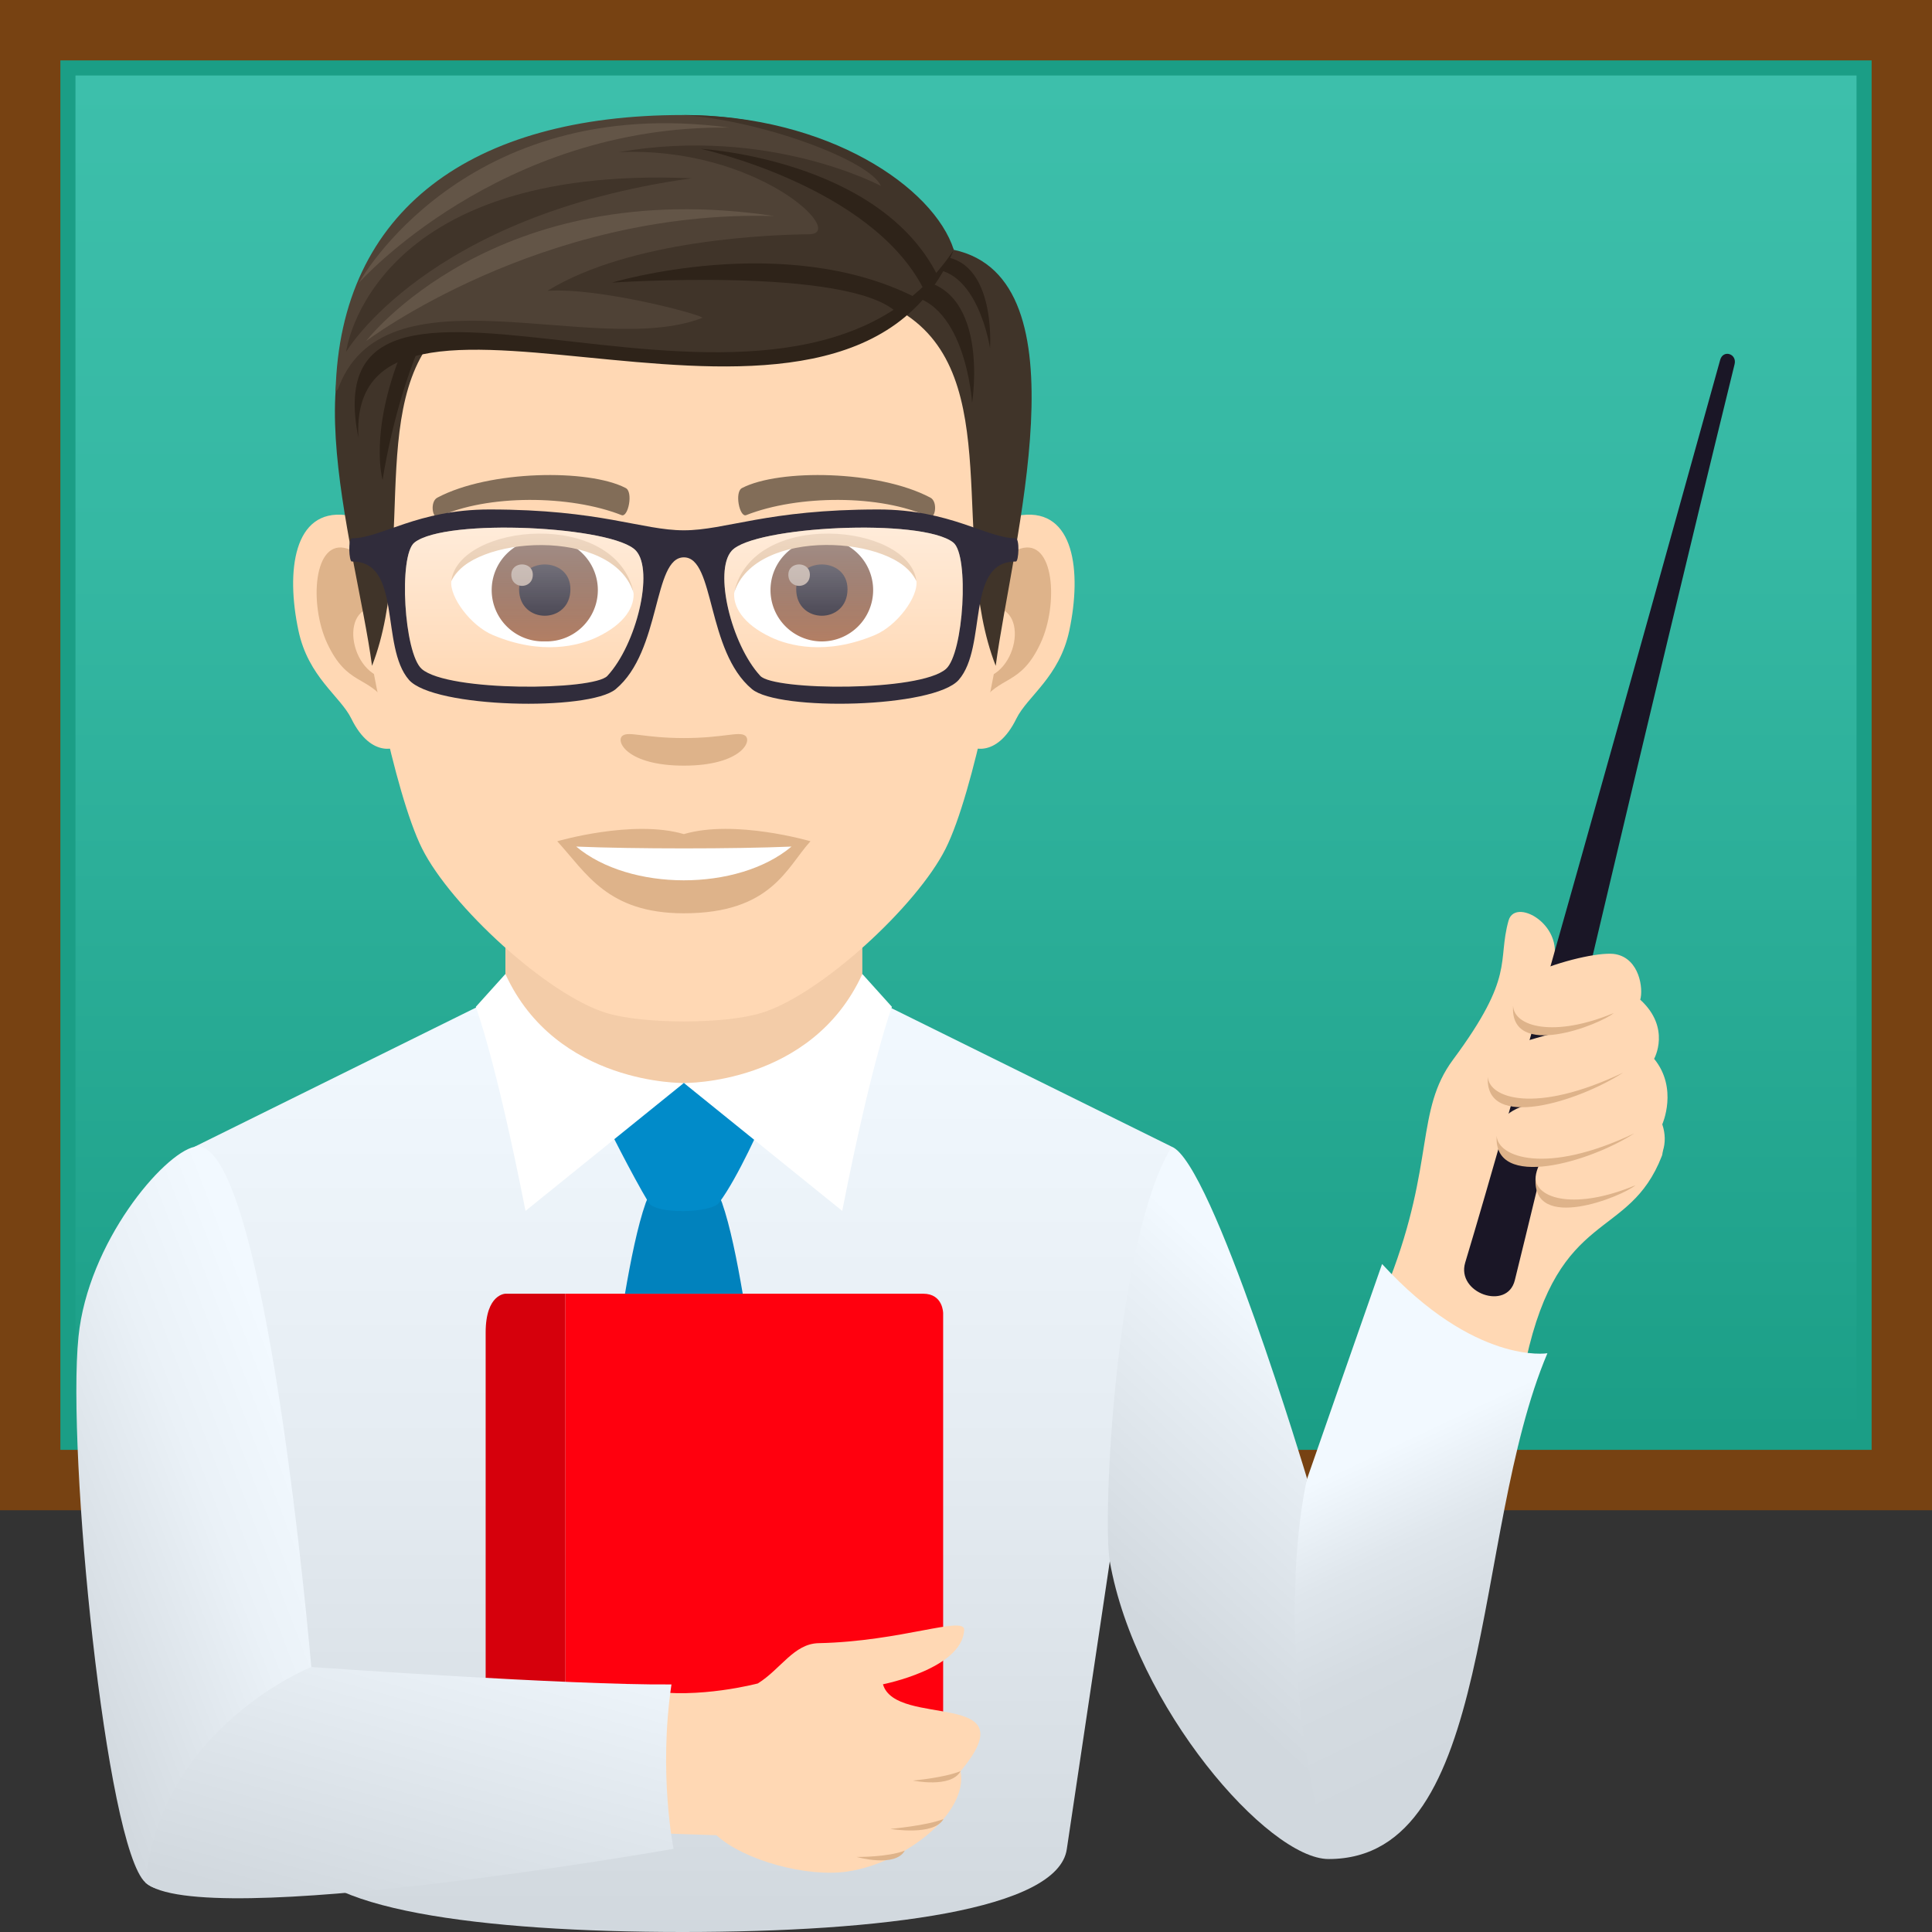 <svg xmlns="http://www.w3.org/2000/svg" xml:space="preserve" style="enable-background:new 0 0 64 64" viewBox="0 0 64 64"><rect x="0" y="0" width="64" height="64" fill="#333333" stroke="none"/><path d="M0 0h64v50.029H0z" style="fill:#774212"/><path d="M2 2.001h60v46.027H2z" style="fill:#1b9e86"/><linearGradient id="a" x1="32" x2="32" y1="47.528" y2="2.501" gradientUnits="userSpaceOnUse"><stop offset="0" style="stop-color:#1b9e86"/><stop offset=".114" style="stop-color:#20a38c"/><stop offset=".657" style="stop-color:#35b8a3"/><stop offset="1" style="stop-color:#3dbfab"/></linearGradient><path d="M2.5 2.501h59v45.026h-59z" style="fill:url(#a)"/><linearGradient id="b" x1="22.629" x2="22.629" y1="64" y2="33.094" gradientUnits="userSpaceOnUse"><stop offset="0" style="stop-color:#d1d8de"/><stop offset=".522" style="stop-color:#e5ecf2"/><stop offset="1" style="stop-color:#f2f9ff"/></linearGradient><path d="m28.92 33.094-12.62.02-9.858 4.875 3.44 23.264C10.164 63.254 15.974 64 22.61 64s12.442-.744 12.729-2.744l3.477-23.27-9.898-4.892z" style="fill:url(#b)"/><path d="M31.243 43.5s0-.644-.66-.644h-11.86v14.811h12.52V43.5z" style="fill:#ff000e"/><path d="M16.088 57.667V44.144c0-1.288.659-1.288.659-1.288h1.977v14.811h-2.636z" style="fill:#d6000c"/><path d="M29.249 55.794s2.626-.512 2.69-1.799c.025-.487-2.08.38-4.821.437-.82.017-1.25.857-2.013 1.334 0 0-1.965.524-3.655.238l.097 4.717 2.186.073c.913.833 2.988 1.403 4.349 1.201 1.871-.28 3.995-1.913 3.739-3.324 2.296-2.744-2.148-1.408-2.572-2.877z" style="fill:#ffd8b4"/><path d="M30.243 58.983s1.262.265 1.578-.312c-.556.224-1.578.312-1.578.312zm-.752 1.602s1.447.246 1.763-.327c-.557.22-1.763.327-1.763.327zm-1.112.929s1.274.364 1.593-.21c-.56.221-1.593.21-1.593.21z" style="fill:#deb38a"/><linearGradient id="c" x1=".726" x2="10.539" y1="52.286" y2="48.511" gradientUnits="userSpaceOnUse"><stop offset="0" style="stop-color:#d1d8de"/><stop offset=".052" style="stop-color:#d3dae0"/><stop offset=".631" style="stop-color:#eaf1f7"/><stop offset="1" style="stop-color:#f2f9ff"/></linearGradient><path d="M10.312 55.222s-1.51-17.76-3.87-17.233c-1.042.233-3.527 3.172-3.842 6.29-.39 3.84.908 16.9 2.218 18.084 1.81 1.637 5.494-7.14 5.494-7.14z" style="fill:url(#c)"/><linearGradient id="d" x1="12.89" x2="16.121" y1="64.054" y2="52.229" gradientUnits="userSpaceOnUse"><stop offset="0" style="stop-color:#d1d8de"/><stop offset="1" style="stop-color:#f2f9ff"/></linearGradient><path d="M22.243 55.799c-3.333.032-11.931-.577-11.931-.577s-4.982 1.974-5.494 7.141c1.81 1.637 17.495-1.118 17.495-1.118s-.507-2.487-.07-5.446z" style="fill:url(#d)"/><path d="m16.742 34.371 5.912 3.349 5.912-3.349v-5.568H16.742z" style="fill:#f3cca8"/><path d="M23.918 39.842c-.34-.964-2.186-.964-2.526 0-.271.767-.499 1.906-.689 3.014h3.901c-.19-1.108-.417-2.247-.686-3.014z" style="fill:#0182bd"/><path d="M23.82 39.842c-.263.35-2.099.388-2.33 0-.553-.916-1.459-2.734-1.459-2.734s2.288-1.233 2.623-1.233c.337 0 2.624 1.233 2.624 1.233s-.824 1.895-1.458 2.734z" style="fill:#018bc9"/><path d="m28.566 32.265.98 1.088s-.661 1.74-1.646 6.76l-5.246-4.238s4.227.077 5.912-3.61z" style="fill:#fff"/><path d="m16.742 32.265-.98 1.088s.661 1.74 1.646 6.76l5.246-4.238s-4.228.077-5.912-3.61z" style="fill:#fff"/><path d="M49.972 30.498c.233-.845 2.14.297 1.34 1.693-.324.563 4.126 5.106 3.74 6.1-1.097 2.827-3.4 1.696-4.503 6.768-.158.73-4.821-1.876-4.513-2.675 1.49-3.862.853-5.6 2.095-7.277 2.076-2.8 1.458-3.228 1.841-4.61z" style="fill:#ffd8b4"/><path d="M57.46 12.067c.086-.35-.38-.496-.477-.145-2.705 9.745-7.04 25.248-8.446 29.903-.304 1.009 1.39 1.608 1.643.586 1.817-7.36 4.114-17.446 7.28-30.344z" style="fill:#1a1626"/><path d="M54.335 33.116c1.032.939.46 1.958.46 1.958.804.983.27 2.17.27 2.17.855 2.56-5.297 3.606-4.025 1.237-1.646.17-2.074-1.47-.39-1.897-1.892.281-1.594-1.795-.467-2.008.423-.079.857-.263 1.346-.35-1.927.258-1.606-1.637-.641-2.037 1.07-.44 2.226-.658 2.63-.58.797.15.923 1.151.817 1.507z" style="fill:#ffd8b4"/><path d="M50.123 33.317c-.12 1.818 2.893.617 3.337.24-1.97.822-3.305.46-3.337-.24zm.745 5.709c-.12 1.818 2.866.614 3.31.236-1.97.823-3.279.465-3.31-.236zm-1.581-3.359c-.12 1.818 3.015.817 4.48-.134-2.935 1.397-4.45.833-4.48.134zm.293 1.96c-.12 1.817 3.096.867 4.56-.084-2.935 1.398-4.528.784-4.56.084z" style="fill:#deb38a"/><linearGradient id="e" x1="49.697" x2="45.277" y1="57.557" y2="48.258" gradientUnits="userSpaceOnUse"><stop offset="0" style="stop-color:#d1d8de"/><stop offset=".367" style="stop-color:#d4dbe1"/><stop offset=".684" style="stop-color:#dfe6ec"/><stop offset=".982" style="stop-color:#f1f8fe"/><stop offset="1" style="stop-color:#f2f9ff"/></linearGradient><path d="M51.26 44.828c-2.541 5.997-1.683 16.755-7.248 16.755-3.362-6.36-.712-12.599-.712-12.599s2.05-5.888 2.483-7.112c3.087 3.356 5.476 2.956 5.476 2.956z" style="fill:url(#e)"/><linearGradient id="f" x1="37.781" x2="45.046" y1="53.732" y2="45.839" gradientUnits="userSpaceOnUse"><stop offset="0" style="stop-color:#d1d8de"/><stop offset=".764" style="stop-color:#e9f0f6"/><stop offset="1" style="stop-color:#f2f9ff"/></linearGradient><path d="M44.012 61.583c-2.008 0-6.398-5.044-7.248-9.855-.257-1.452.196-10.74 2.053-13.741 1.34.52 4.483 10.997 4.483 10.997s-1.285 5.087.712 12.599z" style="fill:url(#f)"/><path d="M33.854 17.063c-1.733.209-2.986 6.009-1.894 7.54.153.213 1.045.555 1.708-.796.367-.748 1.425-1.373 1.754-2.916.42-1.978.157-4.037-1.568-3.828zm-22.4 0c1.734.209 2.986 6.009 1.895 7.54-.153.213-1.046.555-1.71-.796-.366-.748-1.425-1.373-1.752-2.916-.422-1.978-.158-4.037 1.567-3.828z" style="fill:#ffd8b4"/><path d="M33.807 18.173c-.452.143-.946.832-1.213 1.976 1.58-.34 1.185 2.292-.19 2.341.014.265.031.537.064.823.661-.96 1.335-.575 2.001-2.004.601-1.288.459-3.486-.662-3.136zm-21.093 1.973c-.268-1.142-.76-1.83-1.213-1.973-1.119-.35-1.264 1.848-.663 3.136.667 1.428 1.34 1.043 2.003 2.004.032-.287.05-.56.061-.824-1.36-.064-1.75-2.664-.188-2.343z" style="fill:#deb38a"/><path d="M22.653 5.908c-7.512 0-11.13 5.679-10.678 13.573.09 1.59 1.078 6.77 2.008 8.63.952 1.901 4.137 4.833 6.088 5.44 1.233.382 3.933.382 5.165 0 1.952-.607 5.138-3.539 6.09-5.44.933-1.86 1.917-7.04 2.006-8.63.456-7.894-3.164-13.573-10.679-13.573z" style="fill:#ffd8b4"/><path d="M30.816 16.483c-1.718-.91-5.005-.954-6.23-.319-.264.121-.09.983.131.901 1.706-.675 4.46-.69 6.058.058.213.097.302-.513.041-.64zm-16.324 0c1.718-.91 5.004-.954 6.23-.319.263.121.09.983-.13.901-1.71-.675-4.46-.69-6.06.058-.212.097-.3-.513-.04-.64z" style="fill:#826d58"/><path d="M24.681 24.367c-.214-.149-.717.082-2.027.082-1.308 0-1.812-.23-2.026-.082-.257.181.151.996 2.026.996 1.876 0 2.285-.814 2.027-.996z" style="fill:#deb38a"/><path d="M20.982 19.58c.064.498-.274 1.086-1.208 1.528-.593.281-1.83.612-3.451-.073-.727-.306-1.436-1.26-1.372-1.788.88-1.657 5.208-1.9 6.031.332z" style="fill:#fff"/><linearGradient id="g" x1="-1211.414" x2="-1211.414" y1="171.29" y2="170.773" gradientTransform="translate(7977.155 -1104.145) scale(6.57)" gradientUnits="userSpaceOnUse"><stop offset="0" style="stop-color:#a6694a"/><stop offset="1" style="stop-color:#4f2a1e"/></linearGradient><path d="M18.046 17.848a1.7 1.7 0 1 1 0 3.398 1.7 1.7 0 1 1 0-3.398z" style="fill:url(#g)"/><path d="M17.195 19.515c0 1.176 1.701 1.176 1.701 0 0-1.09-1.7-1.09-1.7 0z" style="fill:#1a1626"/><path d="M16.938 19.038c0 .493.712.493.712 0 0-.455-.712-.455-.712 0z" style="fill:#ab968c"/><path d="M20.99 19.645c-.69-2.216-5.399-1.888-6.039-.398.237-1.909 5.451-2.414 6.04.398z" style="fill:#deb38a"/><path d="M24.326 19.58c-.064.498.273 1.086 1.208 1.528.593.281 1.828.612 3.45-.073.73-.306 1.437-1.26 1.373-1.788-.88-1.657-5.209-1.9-6.03.332z" style="fill:#fff"/><linearGradient id="h" x1="-1212.715" x2="-1212.715" y1="171.29" y2="170.773" gradientTransform="translate(7994.886 -1104.145) scale(6.57)" gradientUnits="userSpaceOnUse"><stop offset="0" style="stop-color:#a6694a"/><stop offset="1" style="stop-color:#4f2a1e"/></linearGradient><path d="M27.224 17.848a1.7 1.7 0 1 1-1.7 1.698c0-.937.76-1.698 1.7-1.698z" style="fill:url(#h)"/><path d="M26.375 19.515c0 1.176 1.7 1.176 1.7 0 0-1.09-1.7-1.09-1.7 0z" style="fill:#1a1626"/><path d="M26.115 19.038c0 .493.713.493.713 0 0-.455-.713-.455-.713 0z" style="fill:#ab968c"/><path d="M24.318 19.645c.689-2.215 5.395-1.898 6.039-.398-.24-1.909-5.451-2.414-6.04.398z" style="fill:#deb38a"/><path d="m31.597 8.276-1.71 2.07c3.461 2.123 1.524 7.669 3.097 11.71.536-4.031 3.04-12.825-1.387-13.78zM13.642 9.3l1.71 1.046c-3.462 2.123-1.456 7.67-3.028 11.71-.536-4.031-3.108-11.801 1.318-12.756z" style="fill:#403429"/><path d="M29.785 9.76c2.198-.008 2.417 3.584 2.417 3.584s.66-4.09-2.133-4.09l-.284.506zm-15.917 1.775c-.882 2.153-1.193 4.365-1.193 4.365s-.465-1.55.645-4.287l.548-.078z" style="fill:#2e2319"/><path d="M30.66 8.922c1.719-.179 2.136 2.613 2.136 2.613s.235-3.25-1.948-3.031l-.188.418z" style="fill:#2e2319"/><path d="M31.596 8.276S29.034 3.81 22.619 3.81c-6.964 0-11.354 3.12-11.503 9.163 4.265-4.205 15.501 2.333 20.48-4.697z" style="fill:#4f4236"/><path d="M31.596 8.276c-.657-2.062-4.15-4.466-8.977-4.466 2.675.189 6.201 1.514 6.564 2.351 0 0-3.7-1.994-8.693-1.12 4.578-.207 7.601 2.703 6.314 2.719-1.253.015-5.907.172-8.669 1.874 1.776-.12 5.284.836 5.125.898-3.537 1.368-10.635-1.886-12.093 2.44 5.482-4.696 15.94 2.868 20.429-4.696z" style="fill:#403429"/><path d="M31.596 8.276c-3.66 8.652-20.106-1.023-19.724 6.221-1.679-8.313 14.31 1.94 19.724-6.22z" style="fill:#2e2319"/><path d="M30.594 9.572c-1.74-3.414-7.38-4.642-7.38-4.642s5.896.337 7.838 4.185l-.458.457zm-.894.774c-1.62-1.518-9.433-.983-9.433-.983s5.696-1.718 10.052.487l-.619.496z" style="fill:#2e2319"/><path d="M11.465 11.656s.766-6.215 11.45-5.75c-8.784 1.217-11.45 5.75-11.45 5.75z" style="fill:#403429"/><path d="M12.125 11.3s4.233-5.54 13.525-4.143C17.897 6.931 12.125 11.3 12.125 11.3zm-.232-1.936s4.646-5.226 12.263-5.138c-8.801-1.17-12.263 5.138-12.263 5.138z" style="fill:#635547"/><path d="M22.654 27.631c-1.689-.497-4.195.237-4.195.237.955 1.037 1.653 2.386 4.195 2.386 2.912 0 3.408-1.53 4.194-2.386 0 0-2.505-.736-4.194-.237z" style="fill:#deb38a"/><path d="M19.088 28.044c1.772 1.486 5.35 1.494 7.131 0-1.887.08-5.23.08-7.13 0z" style="fill:#fff"/><path d="M33.643 17.83c-.955 0-2.157-.953-4.55-.953-3.688 0-5.049.69-6.44.69-1.39 0-2.75-.69-6.44-.69-2.391 0-3.594.954-4.548.954-.142 0-.106.77-.01.77 1.683-.012.929 2.816 1.892 3.92.819.938 5.967 1.045 6.85.307 1.517-1.265 1.226-4.365 2.257-4.365s.74 3.1 2.256 4.365c.884.738 6.032.63 6.85-.307.963-1.105.21-3.932 1.892-3.92.096 0 .132-.77-.01-.77zM20.12 22.39c-.451.489-5.273.534-6.148-.229-.59-.515-.775-3.767-.243-4.188 1.04-.823 6.61-.541 7.34.272.601.669.018 3.1-.949 4.145zm11.215-.229c-.874.763-5.696.718-6.148.23-.966-1.047-1.55-3.477-.949-4.146.73-.813 6.3-1.095 7.341-.272.532.421.346 3.673-.244 4.188z" style="fill:#302c3b"/><linearGradient id="i" x1="17.364" x2="17.364" y1="22.747" y2="17.478" gradientUnits="userSpaceOnUse"><stop offset="0" style="stop-color:#fff;stop-opacity:0"/><stop offset="1" style="stop-color:#fff"/></linearGradient><path d="M13.729 17.973c-.532.421-.347 3.673.243 4.188.875.763 5.697.718 6.148.23.967-1.047 1.55-3.477.95-4.146-.73-.813-6.301-1.095-7.341-.272z" style="opacity:.5;fill:url(#i);enable-background:new"/><linearGradient id="j" x1="27.944" x2="27.944" y1="22.747" y2="17.478" gradientUnits="userSpaceOnUse"><stop offset="0" style="stop-color:#fff;stop-opacity:0"/><stop offset="1" style="stop-color:#fff"/></linearGradient><path d="M31.58 17.973c-1.041-.823-6.612-.541-7.342.272-.6.669-.017 3.1.95 4.145.45.489 5.273.534 6.147-.229.59-.515.776-3.767.244-4.188z" style="opacity:.5;fill:url(#j);enable-background:new"/></svg>